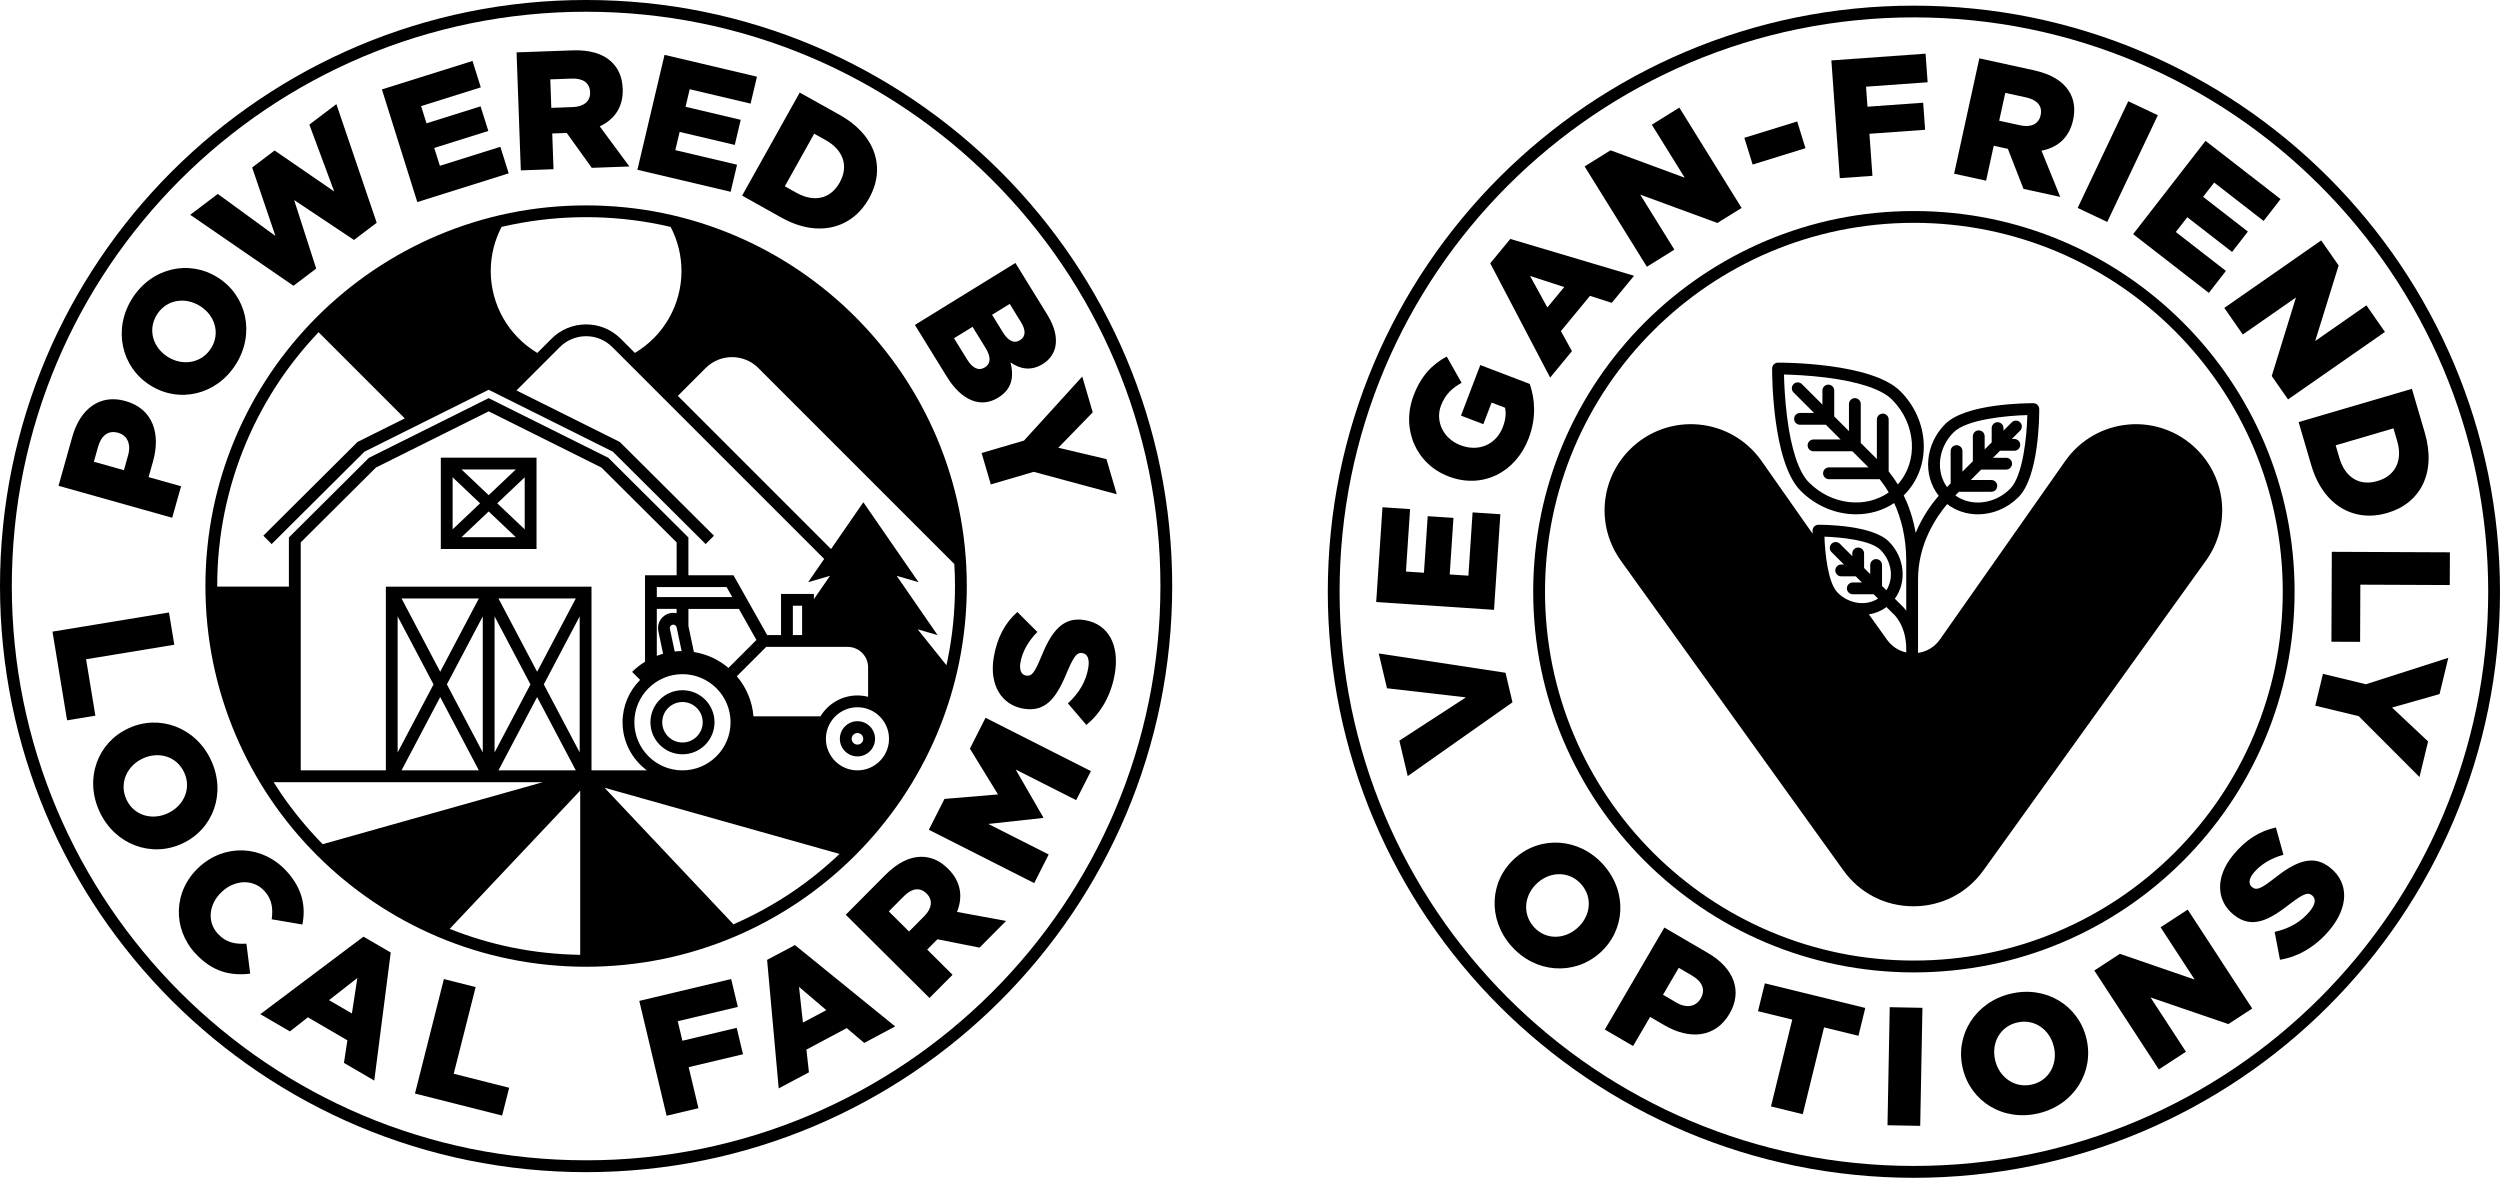 <?xml version="1.0" encoding="UTF-8"?>
<svg id="Layer_1" xmlns="http://www.w3.org/2000/svg" version="1.1" viewBox="0 0 241.464 113.76">
  <!-- Generator: Adobe Illustrator 29.0.0, SVG Export Plug-In . SVG Version: 2.1.0 Build 186)  -->
  <g>
    <polygon points="145.41 64.979 133.168 63.116 133.962 66.477 141.585 67.356 135.157 71.535 135.965 74.96 146.084 67.833 145.41 64.979"/>
    <polygon points="144.914 49.667 142.231 49.489 141.826 55.602 140.021 55.483 140.383 50.02 137.896 49.855 137.533 55.318 135.794 55.202 136.194 49.17 133.528 48.993 132.92 58.147 144.301 58.902 144.914 49.667"/>
    <path d="M139.898,46.011l.03.011c3.227,1.232,6.451-.361,7.718-3.679.744-1.948.622-3.774.108-5.26l-4.779-1.825-1.866,4.885,2.161.825.796-2.085,1.294.494c.127.536.069,1.143-.209,1.873-.645,1.689-2.337,2.421-4.072,1.758l-.03-.011c-1.629-.622-2.453-2.297-1.867-3.834.407-1.065,1.057-1.672,1.987-2.189l-1.438-2.537c-1.404.754-2.473,1.863-3.188,3.735-1.255,3.287.25,6.652,3.354,7.838h0Z"/>
    <path d="M151.827,33.915l-1.066-1.934,2.808-3.407,2.102.677,2.155-2.615-11.953-3.558-1.938,2.351,5.787,11.04,2.103-2.553v0ZM147.781,26.654l3.298,1.071-1.627,1.974-1.671-3.045Z"/>
    <polygon points="161.721 24.113 158.422 18.798 165.874 21.536 168.214 20.084 162.2 10.394 159.542 12.044 162.721 17.165 155.555 14.518 153.05 16.073 159.064 25.763 161.721 24.113"/>
    <rect x="168.759" y="12.459" width="5.343" height="2.704" transform="translate(3.581 51.306) rotate(-17.198)"/>
    <polygon points="180.851 16.983 180.56 12.921 185.938 12.536 185.751 9.92 180.372 10.306 180.234 8.372 186.181 7.946 185.983 5.184 176.884 5.835 177.698 17.209 180.851 16.983"/>
    <path d="M192.564,14.079l1.369.299,1.506,3.865,3.549.776-1.809-4.465c1.513-.286,2.668-1.218,3.044-2.937l.007-.032c.24-1.098.09-2.015-.419-2.81-.585-.912-1.665-1.615-3.368-1.987l-5.268-1.152-2.436,11.141,3.088.675.738-3.374h0ZM193.681,8.97l2.037.446c1.019.223,1.573.811,1.379,1.702l-.007.032c-.178.812-.91,1.185-1.944.959l-2.053-.449.588-2.69h0Z"/>
    <rect x="198.842" y="14.027" width="11.405" height="3.161" transform="translate(102.808 193.742) rotate(-64.632)"/>
    <polygon points="213.343 28.289 214.991 26.165 210.151 22.409 211.26 20.98 215.585 24.336 217.113 22.367 212.788 19.01 213.857 17.633 218.632 21.339 220.271 19.228 213.023 13.604 206.031 22.615 213.343 28.289"/>
    <polygon points="216.623 32.307 221.757 28.731 219.417 36.318 220.991 38.578 230.35 32.059 228.561 29.491 223.615 32.937 225.879 25.641 224.194 23.221 214.835 29.74 216.623 32.307"/>
    <path d="M223.239,44.941c1.152,3.924,4.171,5.533,7.329,4.606l.031-.009c3.158-.927,4.743-3.855,3.6-7.747l-1.244-4.236-10.943,3.212,1.225,4.174h0ZM231.174,41.372l.362,1.235c.537,1.829-.141,3.336-1.892,3.85l-.031.009c-1.766.518-3.12-.391-3.657-2.22l-.362-1.235,5.58-1.638h0Z"/>
    <polygon points="225.182 61.982 227.952 61.993 227.976 56.47 236.611 56.507 236.625 53.346 225.219 53.297 225.182 61.982"/>
    <polygon points="224.364 65.085 223.622 68.157 227.818 69.172 233.688 75.05 234.519 71.613 231.036 68.341 235.625 67.037 236.471 63.537 228.513 66.088 224.364 65.085"/>
    <path d="M218.734,42.837c-.922-2.18-2.063-4.282-3.39-6.246-1.315-1.946-2.825-3.777-4.49-5.441-1.663-1.664-3.494-3.174-5.441-4.49-1.966-1.328-4.067-2.468-6.246-3.39-2.22-.939-4.542-1.66-6.903-2.143-4.844-.992-9.975-.992-14.819,0-2.361.483-4.683,1.204-6.903,2.143-2.179.922-4.28,2.063-6.246,3.39-1.947,1.316-3.778,2.826-5.441,4.49-1.664,1.664-3.175,3.495-4.49,5.441-1.327,1.965-2.468,4.066-3.39,6.246-.939,2.22-1.66,4.542-2.143,6.903-.495,2.421-.747,4.914-.747,7.41s.251,4.989.747,7.41c.483,2.361,1.204,4.683,2.143,6.903.922,2.179,2.063,4.281,3.39,6.246,1.315,1.946,2.825,3.777,4.49,5.442,1.664,1.664,3.495,3.175,5.441,4.49,1.966,1.328,4.067,2.469,6.246,3.39,2.219.939,4.541,1.66,6.903,2.143,2.421.495,4.914.747,7.41.747s4.989-.251,7.41-.747c2.361-.483,4.684-1.204,6.903-2.143,2.179-.921,4.28-2.062,6.246-3.39,1.946-1.315,3.777-2.825,5.441-4.49,1.664-1.665,3.175-3.495,4.49-5.442,1.328-1.965,2.468-4.066,3.39-6.246.939-2.22,1.66-4.542,2.143-6.903.495-2.421.747-4.914.747-7.41s-.251-4.989-.747-7.41c-.483-2.361-1.204-4.683-2.143-6.903h-0ZM219.759,64.331c-.468,2.287-1.166,4.537-2.075,6.687-.893,2.112-1.999,4.147-3.285,6.052-1.274,1.886-2.738,3.66-4.351,5.274-1.613,1.613-3.387,3.076-5.273,4.351-1.905,1.287-3.941,2.392-6.052,3.285-2.15.909-4.399,1.608-6.687,2.076-4.693.961-9.67.961-14.363,0-2.288-.468-4.537-1.166-6.687-2.076-2.111-.893-4.147-1.998-6.052-3.285-1.886-1.274-3.66-2.738-5.273-4.351-1.613-1.613-3.077-3.388-4.351-5.274-1.286-1.904-2.392-3.94-3.285-6.052-.909-2.15-1.608-4.4-2.075-6.687-.48-2.346-.724-4.763-.724-7.181s.243-4.835.724-7.181c.468-2.287,1.166-4.537,2.075-6.687.894-2.112,1.999-4.148,3.285-6.052,1.274-1.886,2.738-3.66,4.351-5.273,1.612-1.612,3.386-3.076,5.273-4.351,1.905-1.286,3.941-2.392,6.052-3.285,2.15-.909,4.4-1.608,6.687-2.075,2.347-.48,4.764-.724,7.181-.724s4.834.244,7.181.724c2.287.468,4.537,1.166,6.687,2.075,2.111.893,4.147,1.999,6.052,3.285,1.887,1.275,3.661,2.739,5.273,4.351,1.613,1.613,3.076,3.387,4.351,5.273,1.286,1.904,2.391,3.94,3.285,6.052.909,2.15,1.608,4.4,2.075,6.687.48,2.346.724,4.763.724,7.181s-.243,4.835-.724,7.181h0Z"/>
    <path d="M154.892,83.554c-2.325-2.642-6.063-2.869-8.521-.705l-.024.022c-2.458,2.164-2.705,5.854-.38,8.495,2.325,2.642,6.062,2.869,8.521.705l.025-.021c2.458-2.164,2.705-5.854.38-8.496h0ZM152.345,89.637l-.025.022c-1.235,1.087-3.051,1.145-4.192-.152-1.152-1.308-.861-3.149.374-4.236l.025-.022c1.235-1.087,3.052-1.144,4.203.164,1.152,1.309.863,3.126-.385,4.224Z"/>
    <path d="M164.987,92.062l-4.235-2.473-5.749,9.85,2.73,1.594,1.643-2.814,1.365.797c2.434,1.421,4.936,1.24,6.299-1.096l.017-.028c1.265-2.167.408-4.384-2.068-5.829h0ZM164.265,96.433l-.017.028c-.452.774-1.361.942-2.317.383l-1.308-.764,1.519-2.603,1.294.756c.971.567,1.321,1.356.829,2.2h0Z"/>
    <polygon points="169.799 97.667 173.106 98.478 171.051 106.865 174.121 107.618 176.176 99.23 179.5 100.044 180.159 97.354 170.458 94.977 169.799 97.667"/>
    <rect x="178.29" y="101.431" width="11.404" height="3.16" transform="translate(77.516 285.02) rotate(-88.915)"/>
    <path d="M201.514,100.29c-.764-3.185-3.91-5.128-7.333-4.308-3.423.82-5.37,4.019-4.607,7.204l.008.032c.763,3.185,3.91,5.128,7.333,4.308,3.423-.821,5.37-4.019,4.607-7.204,0,0-.008-.032-.008-.032ZM196.281,104.745c-1.695.406-3.187-.711-3.57-2.311l-.008-.032c-.384-1.6.415-3.233,2.11-3.639,1.696-.406,3.167.699,3.554,2.315l.008.032c.384,1.6-.415,3.233-2.094,3.635h0Z"/>
    <polygon points="208.681 89.563 211.974 94.613 204.75 92.126 202.28 93.737 208.51 103.291 211.13 101.582 207.713 96.341 215.225 98.912 217.531 97.408 211.302 87.854 208.681 89.563"/>
    <path d="M225.1,83.84l-.025-.021c-1.652-1.351-3.34-.626-5.431,1.032-1.288,1.009-1.712,1.168-2.116.838l-.025-.021c-.328-.268-.331-.754.154-1.347.639-.782,1.651-1.428,2.892-1.761l-.728-2.636c-1.553.33-2.916,1.173-4.143,2.674-1.732,2.119-1.609,4.388.031,5.728l.025.02c1.804,1.475,3.519.457,5.485-1.072,1.28-.974,1.706-1.109,2.085-.8l.025.02c.379.31.317.848-.23,1.517-.835,1.022-1.985,1.681-3.4,1.997l.514,2.693c1.869-.304,3.567-1.377,4.846-2.941,1.753-2.144,1.846-4.446.042-5.921h0Z"/>
    <path d="M240.314,45.742c-.744-3.635-1.854-7.21-3.299-10.627-1.419-3.354-3.175-6.589-5.219-9.616-2.025-2.998-4.351-5.816-6.912-8.378-2.56-2.561-5.379-4.886-8.378-6.912-3.027-2.045-6.262-3.801-9.616-5.219-3.417-1.445-6.992-2.555-10.627-3.299-7.458-1.526-15.358-1.526-22.816,0-3.635.744-7.21,1.854-10.627,3.299-3.354,1.419-6.589,3.175-9.616,5.219-2.999,2.026-5.817,4.352-8.378,6.912-2.561,2.561-4.887,5.38-6.912,8.378-2.045,3.027-3.801,6.262-5.219,9.616-1.445,3.417-2.555,6.992-3.299,10.627-.763,3.729-1.15,7.568-1.15,11.408s.387,7.679,1.15,11.408c.744,3.635,1.854,7.21,3.299,10.627,1.419,3.354,3.175,6.589,5.219,9.616,2.025,2.997,4.351,5.816,6.912,8.378,2.561,2.561,5.38,4.887,8.378,6.912,3.027,2.045,6.262,3.801,9.616,5.219,3.417,1.446,6.993,2.555,10.627,3.299,3.729.763,7.568,1.15,11.408,1.15s7.679-.387,11.408-1.15c3.634-.743,7.21-1.853,10.627-3.299,3.354-1.419,6.589-3.175,9.616-5.219,2.998-2.025,5.816-4.351,8.378-6.912,2.562-2.562,4.888-5.381,6.912-8.378,2.045-3.027,3.801-6.262,5.219-9.616,1.445-3.417,2.555-6.992,3.299-10.627.763-3.729,1.15-7.568,1.15-11.408s-.387-7.679-1.15-11.408h0ZM239.197,68.329c-.729,3.561-1.816,7.064-3.232,10.411-1.39,3.286-3.111,6.456-5.114,9.422-1.984,2.936-4.263,5.699-6.774,8.21-2.51,2.51-5.272,4.789-8.21,6.774-2.966,2.003-6.136,3.724-9.422,5.114-3.348,1.416-6.851,2.503-10.411,3.231-7.309,1.496-15.05,1.496-22.359,0-3.56-.728-7.063-1.815-10.411-3.231-3.286-1.39-6.456-3.111-9.422-5.114-2.938-1.985-5.7-4.264-8.21-6.774-2.511-2.511-4.79-5.273-6.774-8.21-2.003-2.966-3.724-6.136-5.114-9.422-1.416-3.348-2.503-6.85-3.232-10.411-.748-3.654-1.127-7.415-1.127-11.18s.379-7.525,1.127-11.18c.729-3.561,1.816-7.064,3.232-10.411,1.39-3.286,3.111-6.456,5.114-9.422,1.985-2.938,4.264-5.7,6.774-8.21,2.509-2.509,5.271-4.788,8.21-6.774,2.966-2.003,6.136-3.724,9.422-5.114,3.348-1.416,6.85-2.503,10.411-3.232,3.654-.748,7.415-1.127,11.18-1.127s7.525.379,11.18,1.127c3.561.729,7.064,1.816,10.411,3.232,3.286,1.39,6.456,3.111,9.422,5.114,2.939,1.985,5.701,4.264,8.21,6.774,2.51,2.51,4.789,5.272,6.774,8.21,2.003,2.966,3.724,6.136,5.114,9.422,1.416,3.348,2.503,6.85,3.232,10.411.748,3.655,1.127,7.416,1.127,11.18s-.379,7.525-1.127,11.18h0Z"/>
    <path d="M205.574,41.005c-2.457.213-4.678,1.493-6.096,3.511l-12.108,17.246c-.507.722-1.262,1.179-2.115,1.299v-7.12c0-3.416,1.761-6.008,2.814-7.254.857.66,1.899.99,2.964.99,1.391,0,2.819-.556,3.918-1.656,1.989-1.99,2.013-7.85,2.009-8.512-0-.019-.004-.036-.006-.054-.002-.019-.002-.039-.006-.057-.004-.019-.011-.036-.016-.054-.005-.018-.01-.036-.017-.053-.007-.018-.018-.034-.027-.051-.008-.015-.015-.032-.025-.046-.011-.016-.024-.03-.037-.045-.011-.013-.02-.027-.032-.039-.013-.014-.029-.025-.044-.037-.013-.011-.026-.023-.04-.033-.015-.011-.033-.018-.049-.027-.016-.009-.031-.018-.047-.025-.018-.007-.037-.012-.055-.017-.017-.005-.034-.012-.052-.016-.019-.004-.04-.004-.06-.006-.018-.002-.035-.006-.053-.006h-.007c-.684.001-6.521.025-8.505,2.009-1.957,1.957-2.192,4.953-.633,6.929-.653.755-1.554,1.977-2.223,3.584-.25-1.434-.679-2.637-1.155-3.622.018-.018.038-.033.056-.051,2.654-2.654,2.484-7.143-.38-10.006-2.772-2.772-11.391-2.76-11.813-2.761h-.007c-.018,0-.035.004-.053.006-.02.002-.04.002-.06.006-.018.004-.034.011-.052.016-.018.006-.037.01-.055.017-.017.007-.031.017-.047.025-.017.009-.034.017-.049.027-.014.01-.027.022-.04.033-.015.012-.03.023-.044.037-.012.012-.021.026-.032.039-.013.015-.026.029-.037.045-.01.015-.017.031-.025.046-.009.017-.02.033-.027.051-.007.017-.011.035-.017.053-.006.018-.013.035-.016.054-.004.018-.004.038-.006.057-.002.018-.006.036-.006.054-.002.368-.021,9.038,2.761,11.82,1.503,1.503,3.454,2.264,5.352,2.264,1.306,0,2.585-.362,3.678-1.088.639,1.398,1.164,3.256,1.164,5.594v4.806c-.248-.331-.459-.529-.536-.595l-.566-.566c1.182-1.605.972-3.967-.582-5.522-1.598-1.598-6.24-1.616-6.792-1.62h-.007c-.018,0-.035.004-.053.006-.02.002-.04.002-.06.006-.017.004-.034.01-.05.015-.019.006-.038.01-.057.018-.015.006-.029.015-.043.023-.018.01-.037.018-.054.029-.012.008-.022.019-.034.028-.017.014-.035.026-.05.042-.009.009-.017.021-.025.03-.015.018-.031.035-.044.054-.007.011-.012.023-.019.035-.012.02-.024.04-.033.062-.006.013-.009.028-.013.042-.007.021-.015.042-.019.064-.004.017-.004.035-.006.053-.002.019-.006.038-.006.058-0.0.055-0.0.158.002.295l-4.937-7.032c-1.417-2.018-3.638-3.298-6.095-3.511-2.456-.215-4.865.664-6.609,2.408-2.899,2.898-3.266,7.419-.874,10.748l21.49,29.909c1.584,2.204,4.048,3.468,6.763,3.468h0c2.714,0,5.179-1.264,6.763-3.468l21.49-29.909c2.392-3.329,2.024-7.849-.874-10.748-1.744-1.744-4.154-2.62-6.609-2.408h0ZM174.727,46.606c-.99-.99-1.725-3.187-2.125-6.355-.215-1.705-.277-3.27-.295-4.078.808.018,2.375.08,4.078.295,3.167.4,5.365,1.135,6.355,2.125,2.349,2.349,2.571,5.965.557,8.195-.304-.5-.607-.916-.879-1.253v-5.016c0-.315-.255-.57-.57-.57s-.57.255-.57.57v3.818l-1.555-1.555v-3.757c0-.315-.255-.57-.57-.57s-.57.255-.57.57v2.617l-1.422-1.422v-2.499c0-.315-.255-.57-.57-.57s-.57.255-.57.57v1.359l-1.982-1.981c-.223-.223-.584-.223-.806,0s-.223.584,0,.806l1.982,1.982h-1.359c-.315,0-.57.255-.57.57s.255.57.57.57h2.499l1.422,1.422h-2.617c-.315,0-.57.255-.57.57s.255.57.57.57h3.757l1.555,1.555h-3.819c-.315,0-.57.255-.57.57s.255.57.57.57h4.898c.267.335.569.76.871,1.278-2.243,1.57-5.514,1.224-7.694-.957h-0ZM188.688,41.758c1.264-1.264,5.152-1.617,7.125-1.667-.051,1.975-.405,5.862-1.668,7.125-1.503,1.502-3.759,1.734-5.288.636.003-.003.006-.006.009-.009l.343-.343h3.128c.315,0,.57-.255.57-.57s-.255-.57-.57-.57h-1.987l1.005-1.005h2.411c.315,0,.57-.255.57-.57s-.255-.57-.57-.57h-1.271l.679-.679h1.381c.315,0,.57-.255.57-.57s-.255-.57-.57-.57h-.24l.799-.799c.223-.223.223-.584,0-.806s-.584-.223-.806,0l-.799.799v-.241c0-.315-.255-.57-.57-.57s-.57.255-.57.57v1.381l-.679.679v-1.271c0-.315-.255-.57-.57-.57s-.57.255-.57.57v2.411l-1.005,1.005v-1.987c0-.315-.255-.57-.57-.57s-.57.255-.57.57v3.128l-.331.331c-.005.005-.014.013-.022.02-1.097-1.529-.865-3.784.637-5.286l-0-0ZM184.115,62.691v.327c-.754-.166-1.418-.603-1.879-1.26l-1.727-2.417c.623-.098,1.2-.338,1.699-.707l.582.582c.012.012.028.027.041.037.052.044,1.285,1.098,1.285,3.438h0ZM182.196,57.01l-.418-.418v-2.022c0-.315-.255-.57-.57-.57s-.57.255-.57.57v.882l-.593-.593v-1.405c0-.315-.255-.57-.57-.57s-.57.255-.57.57v.265l-1.199-1.199c-.223-.223-.584-.223-.806,0s-.223.584,0,.806l1.199,1.199h-.264c-.315,0-.57.255-.57.57s.255.57.57.57h1.405l.593.593h-.881c-.315,0-.57.255-.57.57s.255.57.57.57h2.022l.418.418c-1.155.74-2.794.533-3.899-.572-.943-.944-1.226-3.836-1.277-5.41,1.574.05,4.466.333,5.41,1.276,1.105,1.105,1.311,2.744.572,3.899h-0Z"/>
  </g>
  <g>
    <path d="M17.489,46.965l-3.137-.882.428-1.522c.763-2.714-.042-5.09-2.646-5.822l-.032-.009c-2.416-.679-4.346.708-5.122,3.469l-1.328,4.722,10.981,3.087s.856-3.043.856-3.043ZM12.378,43.954l-.41,1.459-2.902-.816.406-1.443c.304-1.082.98-1.62,1.921-1.356l.032.009c.863.242,1.253,1.08.953,2.147h0Z"/>
    <path d="M14.485,37.198l.028.018c2.766,1.753,6.377.955,8.261-2.018,1.884-2.973,1.053-6.624-1.713-8.377l-.028-.018c-2.766-1.753-6.377-.955-8.261,2.018-1.884,2.973-1.053,6.624,1.713,8.377ZM15.163,30.375c.933-1.473,2.758-1.705,4.162-.815l.027.017c1.39.881,1.954,2.608,1.03,4.067-.933,1.472-2.781,1.71-4.171.829l-.028-.018c-1.39-.881-1.954-2.608-1.021-4.08h0Z"/>
    <polygon points="30.54 25.939 28.408 19.319 34.189 23.176 36.384 21.514 32.489 10.057 29.879 12.034 32.278 18.493 26.522 14.535 24.353 16.177 26.603 22.791 21.035 18.731 18.373 20.747 28.345 27.602 30.54 25.939"/>
    <polygon points="49.133 16.743 48.327 14.178 42.483 16.014 41.941 14.289 47.164 12.648 46.416 10.27 41.194 11.911 40.672 10.248 46.438 8.436 45.638 5.887 36.887 8.636 40.305 19.516 49.133 16.743"/>
    <path d="M53.462,16.344l-.124-3.452,1.4-.05,2.42,3.369,3.631-.131-2.862-3.875c1.395-.654,2.281-1.843,2.218-3.602l-.001-.033c-.041-1.124-.414-1.974-1.105-2.618-.793-.738-2.014-1.15-3.756-1.087l-5.39.194.411,11.398,3.159-.114h0ZM55.234,7.59c1.042-.037,1.726.394,1.759,1.306l.001.033c.03.831-.587,1.374-1.645,1.413l-2.1.076-.099-2.752,2.084-.075h0Z"/>
    <polygon points="71.188 15.908 65.226 14.501 65.642 12.741 70.969 13.998 71.542 11.573 66.214 10.315 66.615 8.618 72.497 10.007 73.112 7.407 64.184 5.299 61.564 16.398 70.57 18.524 71.188 15.908"/>
    <path d="M75.473,21.016c3.569,1.996,6.852,1.031,8.458-1.841l.016-.028c1.606-2.873.689-6.073-2.852-8.053l-3.853-2.154-5.565,9.954,3.796,2.123h0ZM78.641,12.914l1.123.628c1.664.93,2.234,2.481,1.343,4.074l-.016.029c-.898,1.607-2.502,1.905-4.166.975l-1.124-.628,2.838-5.077h-0Z"/>
    <path d="M96.395,38.414l.028-.017c1.317-.812,1.521-1.972,1.183-3.39.905.629,1.964.856,3.087.164l.028-.017c.666-.41,1.033-.963,1.196-1.599.204-.91-.021-1.958-.774-3.179l-3.07-4.978-9.707,5.986,3.087,5.006c1.428,2.316,3.279,3.05,4.943,2.024h0ZM97.525,29.352l1.086,1.761c.487.79.461,1.4-.079,1.733l-.028.017c-.568.351-1.137.05-1.641-.768l-1.043-1.692s1.706-1.052,1.706-1.052ZM93.934,31.567l1.266,2.052c.556.901.466,1.531-.061,1.856l-.028.017c-.568.351-1.169.09-1.683-.742l-1.283-2.08,1.789-1.103h0Z"/>
    <polygon points="102.216 43.246 105.543 39.826 104.53 36.37 98.905 42.553 94.808 43.754 95.697 46.787 99.841 45.572 107.862 47.738 106.868 44.345 102.216 43.246"/>
    <path d="M42.576,53.024h9.244v-8.82h-9.244v8.82ZM48.027,48.614l2.652-2.514v5.028l-2.652-2.514h0ZM49.819,51.883h-5.242l2.621-2.484,2.621,2.484h0ZM47.198,47.828l-2.621-2.484h5.242l-2.621,2.484h-0ZM46.369,48.614l-2.652,2.514v-5.028l2.652,2.514h0Z"/>
    <path d="M82.818,69.658c-.937,0-1.7.763-1.7,1.7s.763,1.7,1.7,1.7,1.7-.763,1.7-1.7-.763-1.7-1.7-1.7ZM82.818,71.918c-.309,0-.56-.251-.56-.56s.251-.56.56-.56.56.251.56.56-.251.56-.56.56Z"/>
    <path d="M65.917,66.665c-1.707,0-3.095,1.389-3.095,3.095s1.389,3.095,3.095,3.095,3.095-1.389,3.095-3.095-1.389-3.095-3.095-3.095ZM65.917,71.715c-1.078,0-1.955-.877-1.955-1.955s.877-1.955,1.955-1.955,1.955.877,1.955,1.955-.877,1.955-1.955,1.955Z"/>
    <path d="M70.922,90.484c2.178-.921,4.28-2.062,6.246-3.39,1.947-1.315,3.778-2.826,5.441-4.49,1.664-1.664,3.174-3.494,4.49-5.441,1.327-1.964,2.468-4.066,3.39-6.246.939-2.22,1.66-4.542,2.143-6.903.495-2.421.747-4.914.747-7.41s-.251-4.989-.747-7.41c-.483-2.361-1.204-4.683-2.143-6.903-.922-2.18-2.063-4.281-3.39-6.246-1.315-1.947-2.826-3.777-4.49-5.441-1.664-1.664-3.495-3.175-5.441-4.49-1.967-1.329-4.068-2.469-6.246-3.39-2.219-.939-4.541-1.66-6.903-2.143-4.846-.991-9.974-.991-14.819,0-2.361.483-4.684,1.204-6.903,2.143-2.178.921-4.279,2.062-6.246,3.39-1.946,1.315-3.777,2.825-5.441,4.49-1.664,1.664-3.174,3.495-4.49,5.441-1.328,1.965-2.468,4.066-3.39,6.246-.939,2.22-1.66,4.542-2.143,6.903-.495,2.421-.747,4.914-.747,7.41s.251,4.989.747,7.41c.483,2.361,1.204,4.683,2.143,6.903.922,2.18,2.063,4.282,3.39,6.246,1.315,1.947,2.826,3.777,4.49,5.441,1.664,1.664,3.494,3.174,5.441,4.49,1.966,1.328,4.068,2.469,6.246,3.39,2.219.939,4.542,1.66,6.903,2.143,2.422.496,4.916.747,7.41.747s4.987-.251,7.41-.747c2.361-.483,4.684-1.204,6.903-2.143h0ZM76.53,86.149c-1.796,1.213-3.709,2.262-5.691,3.127l-12.45-13.191,22.7,6.394c-1.419,1.343-2.944,2.579-4.559,3.67h0ZM77.472,61.34h-.893v-2.834h.893v2.834ZM78.613,62.48h3.261c1.087,0,1.972.885,1.972,1.972v2.851c-.33-.084-.673-.133-1.028-.133-1.515,0-2.841.811-3.576,2.02h-6.468c-.117-1.434-.675-2.777-1.606-3.874l2.836-2.836s4.609,0,4.609,0ZM82.818,74.406c-1.68,0-3.048-1.367-3.048-3.048s1.367-3.048,3.048-3.048,3.048,1.367,3.048,3.048-1.367,3.048-3.048,3.048ZM61.27,69.76c0-2.562,2.084-4.646,4.646-4.646s4.646,2.084,4.646,4.646-2.084,4.646-4.646,4.646-4.646-2.084-4.646-4.646ZM63.439,58.811h1.911v.419c-.204-.046-.417-.052-.627-.008-.385.081-.715.307-.93.637s-.288.723-.207,1.109l.459,2.175c-.206.058-.408.126-.607.203,0,0,0-4.534,0-4.534ZM65.165,62.924l-.463-2.192c-.018-.087-.002-.176.047-.25s.123-.126.21-.144c.085-.019.175-.002.25.047.074.049.126.123.144.21l.483,2.29c-.226.003-.45.015-.672.04h0ZM70.359,64.512c-.959-.814-2.106-1.338-3.337-1.536l-.53-2.512v-1.653h4.876l1.691,3.002-2.699,2.699h0ZM63.439,57.67v-.968h6.741l.545.968h-7.286ZM65.351,55.562h-3.052v8.352c-.446.277-.866.601-1.247.981l.775.775c-1.048,1.048-1.697,2.494-1.697,4.09,0,1.904.928,3.591,2.352,4.646h-5.352v-17.745h-19.863v17.745h-8.221v-22.019l7.263-7.229,10.89-5.428,10.89,5.428,7.263,7.229v3.175h-0ZM41.873,66.104l-3.466,6.57v-13.139l3.466,6.57ZM38.782,57.801h7.47l-3.735,7.08-3.735-7.08h0ZM46.628,59.534v13.139l-3.466-6.57,3.466-6.57ZM47.768,59.534l3.466,6.57-3.466,6.57v-13.139h0ZM48.144,57.801h7.471l-3.735,7.08-3.735-7.08ZM55.989,59.534v13.139l-3.466-6.57,3.466-6.57h0ZM42.517,67.326l3.735,7.08h-7.47l3.735-7.08h0ZM51.879,67.326l3.735,7.08h-7.471l3.735-7.08ZM91.515,63.786c-.032.157-.068.312-.102.468l-2.777-3.471,1.921.558-3.951-5.723,2.112.613-5.331-7.721-3.122,4.521-14.796-14.796,2.692-2.692c1.401-1.401,3.681-1.401,5.082,0l18.93,18.93c.042.709.066,1.419.066,2.131,0,2.419-.243,4.835-.724,7.181h0ZM49.429,21.699c2.348-.48,4.764-.724,7.181-.724s4.834.244,7.181.724c.329.067.657.141.984.217.683,1.308,1.047,2.774,1.047,4.26,0,3.26-1.716,6.252-4.5,7.912l-1.371-1.371c-.892-.892-2.079-1.384-3.341-1.384s-2.448.491-3.341,1.384l-1.371,1.371c-2.783-1.66-4.5-4.655-4.5-7.912,0-1.486.364-2.952,1.047-4.26.327-.077.655-.15.984-.218h0ZM21.705,49.423c.468-2.287,1.166-4.537,2.075-6.687.893-2.112,1.999-4.148,3.285-6.052,1.101-1.629,2.35-3.168,3.707-4.598l8.324,8.324-4.565,2.275-9.097,9.055.804.808,8.967-8.925,11.992-5.977,11.992,5.977,8.966,8.925.804-.808-9.097-9.055-9.977-4.973,4.189-4.189c.677-.677,1.577-1.05,2.534-1.05s1.857.373,2.534,1.05l20.463,20.462-1.55,2.245,2.112-.613-1.556,2.253v-.505h-3.174v3.974h-1.338l-3.254-5.778h-4.355v-3.649l-7.73-7.693-11.564-5.764-11.564,5.764-7.729,7.693v4.748h-6.923c0-.019-.001-.038-.001-.057,0-2.419.243-4.835.724-7.181l0.0 0ZM27.065,76.525c-.217-.322-.428-.649-.635-.978h26.001l-21.265,5.99c-1.512-1.544-2.894-3.225-4.102-5.012h0ZM43.432,89.716l12.607-13.358v15.865c-2.226-.035-4.448-.271-6.611-.713-2.044-.418-4.057-1.022-5.996-1.794Z"/>
    <polygon points="8.315 63.674 16.835 62.272 16.322 59.154 5.069 61.005 6.479 69.573 9.212 69.124 8.315 63.674"/>
    <path d="M17.615,81.469c2.97-1.378,4.252-4.846,2.771-8.038-1.481-3.192-5-4.468-7.97-3.09l-.029.014c-2.97,1.378-4.252,4.846-2.771,8.038,1.481,3.192,5,4.468,7.97,3.09l.03-.014h0ZM16.221,78.542l-.03.014c-1.492.692-3.25.233-3.977-1.333-.734-1.581.067-3.263,1.559-3.956l.03-.014c1.492-.692,3.25-.233,3.984,1.348.734,1.581-.058,3.242-1.566,3.941Z"/>
    <path d="M21.04,90.186c-1.081-1.175-.858-2.907.401-4.065l.024-.022c1.223-1.125,2.991-1.224,4.072-.048.739.803.85,1.719.704,2.739l2.965.505c.336-1.681.041-3.446-1.536-5.161-2.338-2.542-5.977-2.649-8.424-.399l-.024.022c-2.506,2.305-2.566,5.923-.36,8.321,1.698,1.847,3.483,2.176,5.302,1.963l-.363-2.898c-1.075.059-1.957-.082-2.762-.958h0Z"/>
    <path d="M25.143,97.955l2.857,1.665,1.737-1.363,3.815,2.223-.33,2.183,2.928,1.706,1.589-12.368-2.632-1.534-9.964,7.487h0ZM33.989,97.887l-2.21-1.288,2.736-2.139-.526,3.427h-0Z"/>
    <polygon points="45.94 95.337 42.875 94.563 40.08 105.62 48.499 107.748 49.178 105.063 43.823 103.709 45.94 95.337"/>
    <polygon points="65.909 100.52 65.461 98.634 71.262 97.254 70.622 94.56 61.745 96.671 64.383 107.766 67.459 107.035 66.516 103.072 71.763 101.825 71.156 99.273 65.909 100.52"/>
    <path d="M74.09,92.71l1.122,12.413,2.92-1.553-.245-2.195,3.898-2.074,1.683,1.43,2.992-1.592-9.681-7.86-2.69,1.431h0ZM79.81,97.565l-2.258,1.202-.379-3.453,2.637,2.251Z"/>
    <path d="M91.593,83.932l-.023-.023c-.797-.792-1.651-1.159-2.596-1.156-1.083.003-2.256.537-3.485,1.773l-3.802,3.825,8.088,8.04,2.228-2.241-2.45-2.435.988-.994,4.069.806,2.561-2.577-4.737-.873c.572-1.43.406-2.904-.842-4.145h0ZM89.28,88.478l-1.482,1.491-1.953-1.941,1.47-1.479c.735-.74,1.53-.892,2.177-.248l.023.023c.589.586.511,1.404-.235,2.155h0Z"/>
    <polygon points="93.679 72.308 96.39 76.73 91.222 77.164 89.713 80.144 99.89 85.295 101.288 82.532 95.458 79.582 100.737 79.003 100.766 78.945 98.1 74.326 103.944 77.284 105.365 74.479 95.188 69.327 93.679 72.308"/>
    <path d="M104.786,59.897l-.032-.005c-2.105-.355-3.211,1.11-4.208,3.585-.62,1.515-.909,1.862-1.424,1.775l-.032-.005c-.417-.071-.66-.492-.533-1.247.168-.996.728-2.058,1.64-2.961l-1.938-1.93c-1.186,1.056-1.952,2.463-2.276,4.374-.456,2.699.774,4.609,2.863,4.962l.032.005c2.297.388,3.284-1.345,4.235-3.647.63-1.48.934-1.808,1.415-1.727l.032.005c.482.082.695.58.551,1.431-.22,1.302-.892,2.443-1.966,3.419l1.779,2.085c1.473-1.189,2.417-2.962,2.754-4.955.461-2.731-.597-4.777-2.894-5.165v-0Z"/>
    <path d="M112.07,45.196c-.744-3.635-1.854-7.21-3.299-10.627-1.419-3.354-3.175-6.589-5.219-9.616-2.025-2.997-4.351-5.816-6.912-8.378-2.562-2.562-5.381-4.888-8.378-6.912-3.026-2.044-6.261-3.8-9.616-5.22-3.416-1.445-6.992-2.555-10.627-3.299-7.458-1.526-15.358-1.526-22.816,0-3.635.744-7.211,1.854-10.627,3.299-3.355,1.419-6.59,3.175-9.616,5.22-2.998,2.026-5.817,4.351-8.378,6.912-2.562,2.562-4.888,5.381-6.912,8.378-2.045,3.027-3.801,6.262-5.219,9.616-1.445,3.416-2.555,6.992-3.299,10.627C.387,48.926,0,52.764,0,56.604s.387,7.679,1.15,11.408c.744,3.635,1.854,7.211,3.299,10.627,1.419,3.354,3.175,6.589,5.219,9.616,2.025,2.997,4.351,5.816,6.912,8.378,2.561,2.561,5.38,4.887,8.378,6.912,3.026,2.044,6.261,3.8,9.616,5.219,3.417,1.445,6.992,2.555,10.627,3.299,3.729.763,7.568,1.15,11.408,1.15s7.679-.387,11.408-1.15c3.635-.744,7.21-1.854,10.627-3.299,3.355-1.419,6.59-3.175,9.616-5.219,2.997-2.025,5.816-4.35,8.378-6.912,2.562-2.562,4.887-5.38,6.912-8.378,2.045-3.027,3.801-6.262,5.219-9.616,1.445-3.416,2.555-6.992,3.299-10.627.763-3.729,1.15-7.568,1.15-11.408s-.387-7.679-1.15-11.408h0ZM110.952,67.784c-.729,3.562-1.816,7.064-3.232,10.411-1.39,3.286-3.111,6.456-5.114,9.422-1.984,2.937-4.263,5.699-6.774,8.21-2.511,2.51-5.273,4.789-8.21,6.774-2.965,2.003-6.135,3.724-9.422,5.114-3.348,1.416-6.85,2.503-10.411,3.232-7.309,1.496-15.05,1.496-22.359,0-3.561-.729-7.064-1.816-10.411-3.232-3.287-1.39-6.457-3.111-9.422-5.114-2.938-1.985-5.7-4.264-8.21-6.774-2.51-2.51-4.789-5.273-6.774-8.21-2.003-2.966-3.724-6.136-5.114-9.422-1.416-3.347-2.503-6.85-3.232-10.411-.748-3.654-1.127-7.416-1.127-11.18s.379-7.525,1.127-11.18c.729-3.561,1.816-7.064,3.232-10.411,1.39-3.286,3.111-6.456,5.114-9.422,1.984-2.937,4.263-5.699,6.774-8.21,2.51-2.51,5.272-4.789,8.21-6.774,2.965-2.003,6.135-3.724,9.422-5.114,3.347-1.416,6.85-2.503,10.411-3.232,3.654-.748,7.415-1.127,11.18-1.127s7.525.379,11.18,1.127c3.561.729,7.064,1.816,10.411,3.232,3.287,1.39,6.457,3.111,9.422,5.114,2.937,1.984,5.699,4.263,8.21,6.774,2.511,2.511,4.79,5.273,6.774,8.21,2.003,2.966,3.724,6.136,5.114,9.422,1.416,3.347,2.503,6.85,3.232,10.411.748,3.654,1.127,7.416,1.127,11.18s-.379,7.525-1.127,11.18h0Z"/>
  </g>
</svg>